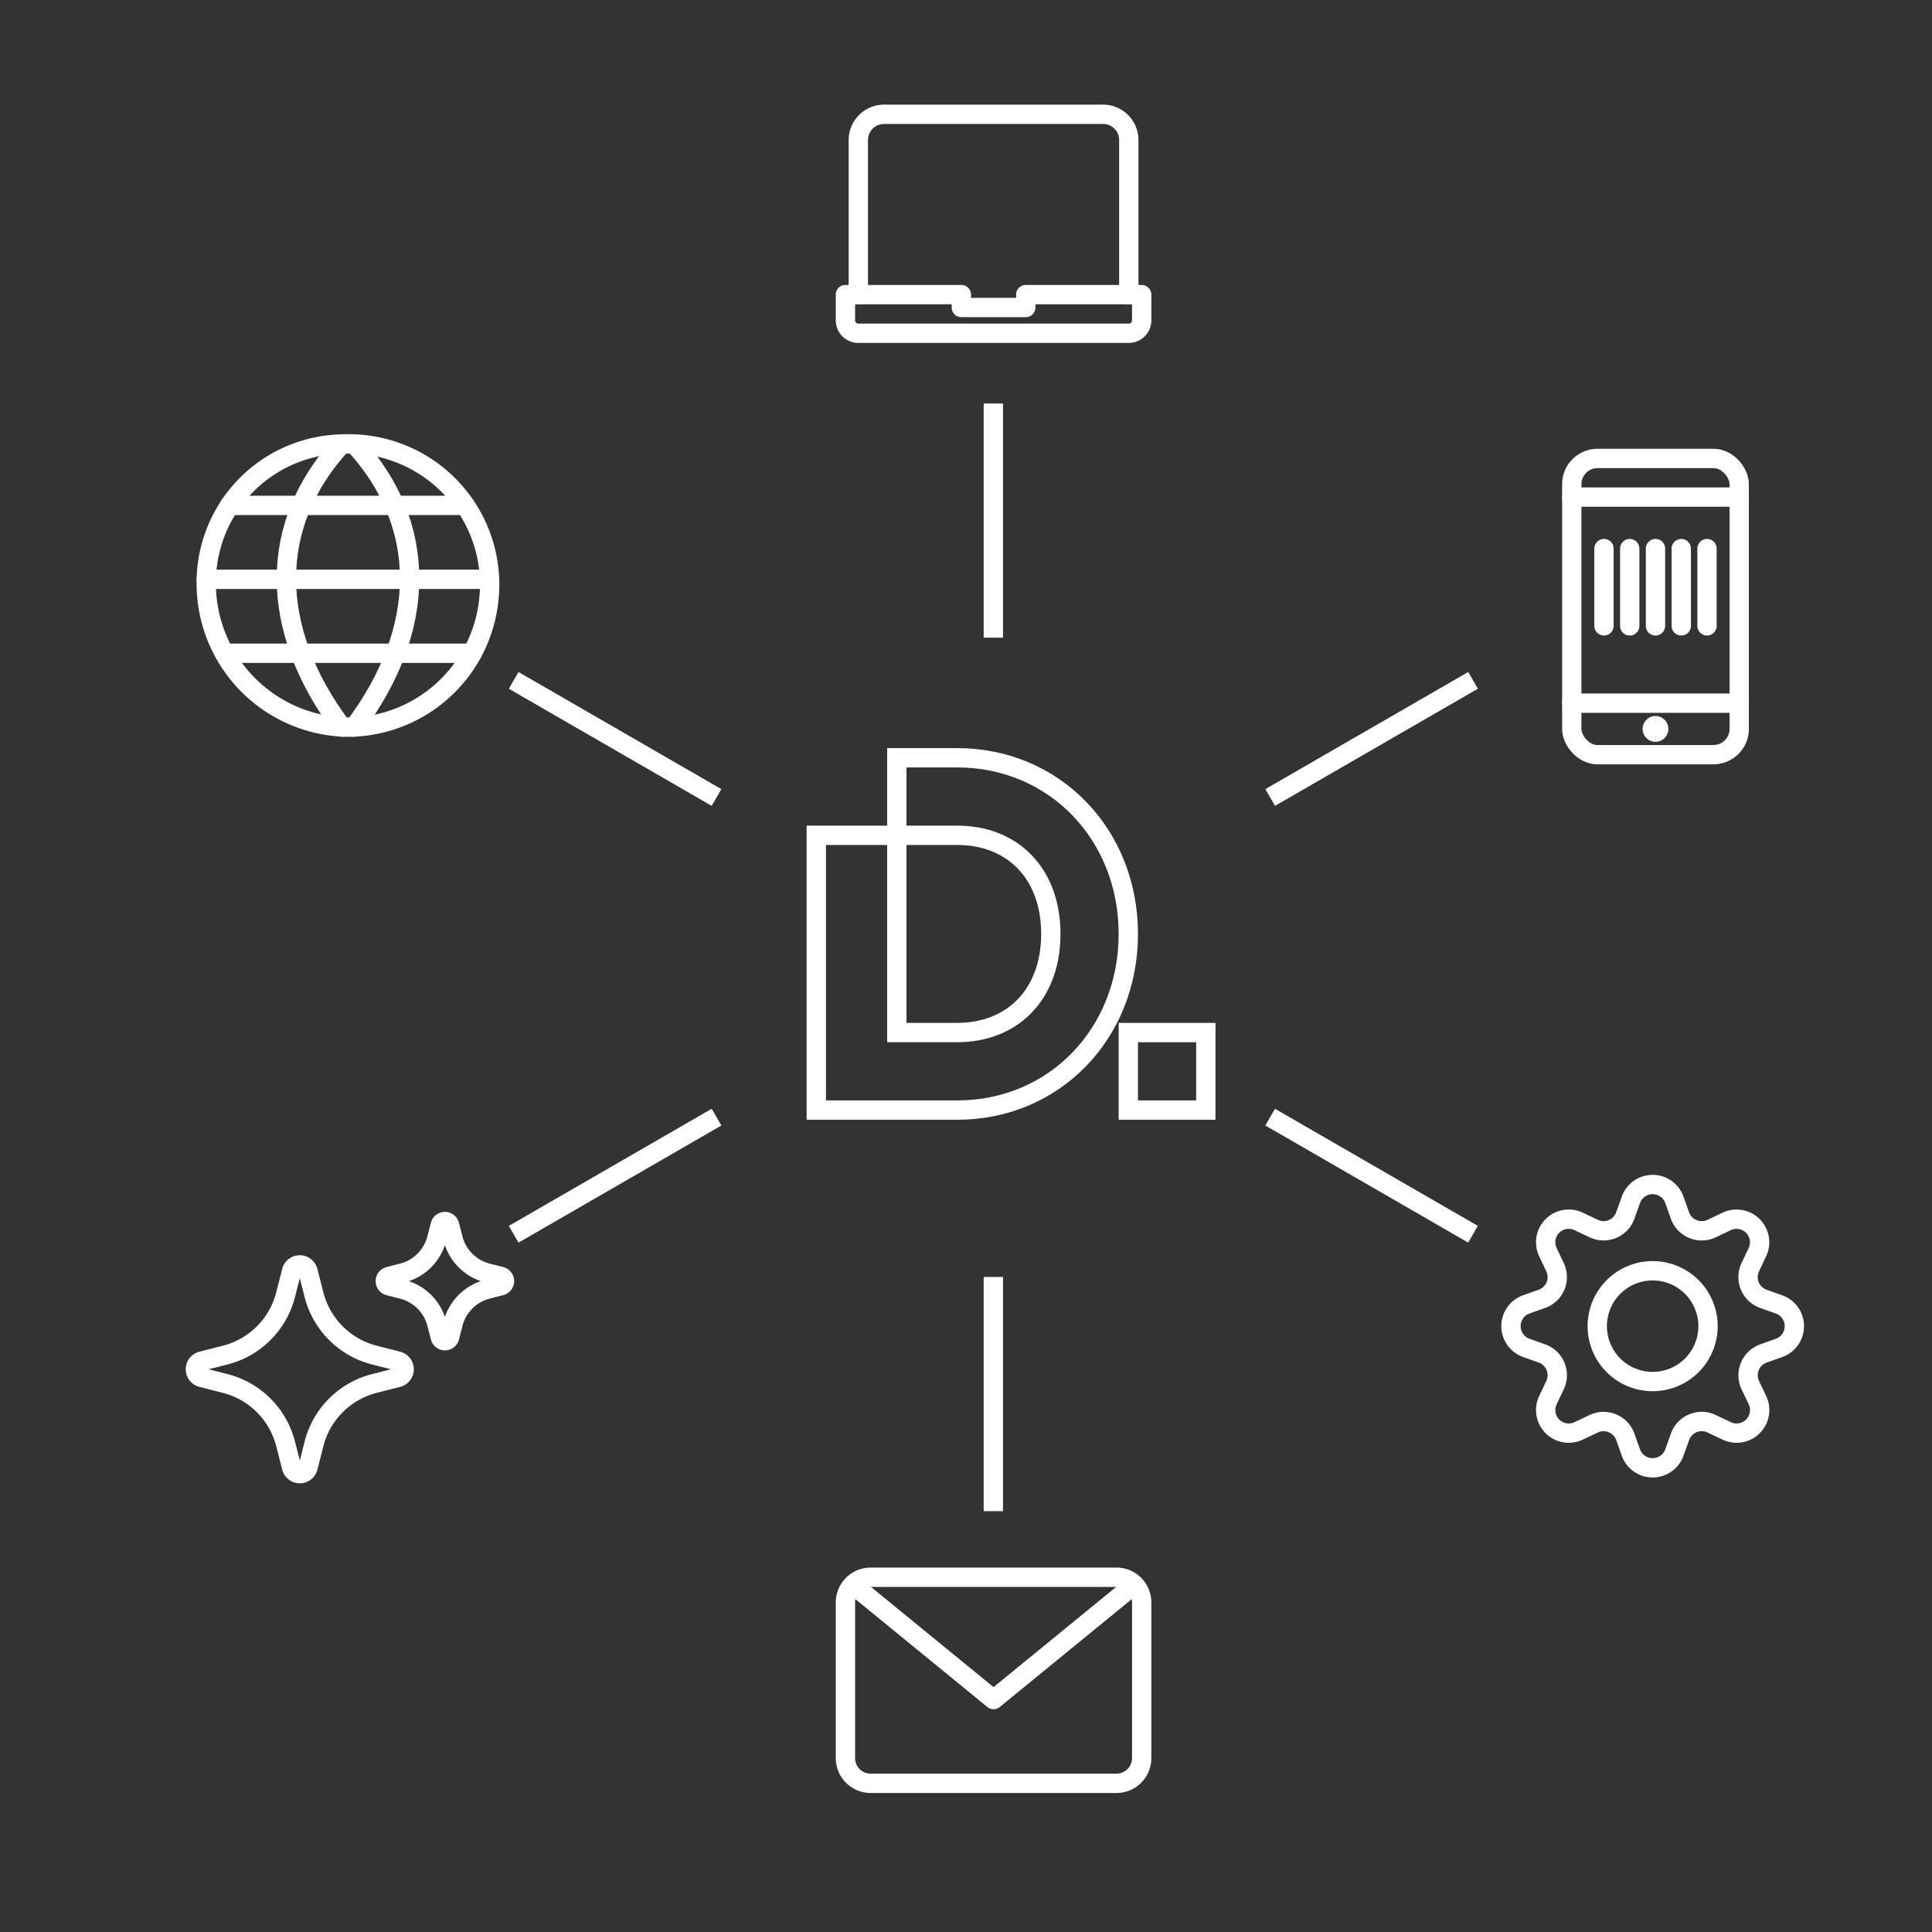 <svg id="all-in-one" xmlns="http://www.w3.org/2000/svg" xmlns:xlink="http://www.w3.org/1999/xlink" width="150" height="150" viewBox="0 0 150 150">
  <rect x="0" y="0" width="150" height="150" fill="#333333" stroke="none"/>
  <defs>
    <clipPath id="clip-path">
      <rect id="Rectangle_533" data-name="Rectangle 533" width="150" height="150" fill="none"/>
    </clipPath>
  </defs>
  <g id="Groupe_927" data-name="Groupe 927" clip-path="url(#clip-path)">
    <path id="Tracé_5698" data-name="Tracé 5698" d="M88.64,24.874a1,1,0,0,1-1,1h-21a1,1,0,0,1-1-1v-2h9v1h5v-1h9Z" fill="none" stroke="#fff" stroke-linecap="round" stroke-linejoin="round" stroke-width="1.5"/>
    <path id="Tracé_5699" data-name="Tracé 5699" d="M66.64,22.874v-12a2,2,0,0,1,2-2h17a2,2,0,0,1,2,2v12" fill="none" stroke="#fff" stroke-linecap="round" stroke-linejoin="round" stroke-width="1.5"/>
    <path id="Tracé_5700" data-name="Tracé 5700" d="M67.64,122.457h19a1.958,1.958,0,0,1,2,1.917c0,.028,0,.055,0,.083v12a1.958,1.958,0,0,1-1.917,2c-.028,0-.055,0-.083,0h-19a1.958,1.958,0,0,1-2-1.917c0-.028,0-.055,0-.083v-12a1.958,1.958,0,0,1,1.917-2h.083" fill="none" stroke="#fff" stroke-linecap="round" stroke-linejoin="round" stroke-width="1.5"/>
    <path id="Tracé_5701" data-name="Tracé 5701" d="M88.051,123.039,77.14,131.956l-10.911-8.917" fill="none" stroke="#fff" stroke-linecap="round" stroke-linejoin="round" stroke-width="1.5"/>
    <path id="Tracé_5702" data-name="Tracé 5702" d="M135.892,98.384a1.792,1.792,0,0,0,.848,2.388,1.813,1.813,0,0,0,.171.071l1.209.43a1.793,1.793,0,0,1,0,3.38l-1.209.431a1.8,1.8,0,0,0-1.019,2.459l.553,1.158a1.793,1.793,0,0,1-2.391,2.391l-1.16-.551a1.785,1.785,0,0,0-2.459,1.019L130,112.769a1.793,1.793,0,0,1-3.379,0l-.43-1.209a1.793,1.793,0,0,0-2.291-1.089,1.768,1.768,0,0,0-.169.07l-1.158.551a1.792,1.792,0,0,1-2.391-2.391l.551-1.16a1.793,1.793,0,0,0-.849-2.389,1.684,1.684,0,0,0-.17-.07l-1.21-.431a1.794,1.794,0,0,1,0-3.38l1.21-.43a1.792,1.792,0,0,0,1.088-2.289,1.743,1.743,0,0,0-.069-.168l-.551-1.16a1.792,1.792,0,0,1,2.391-2.391l1.16.551a1.793,1.793,0,0,0,2.389-.851,1.609,1.609,0,0,0,.069-.166l.43-1.21a1.793,1.793,0,0,1,3.379,0l.431,1.21a1.792,1.792,0,0,0,2.289,1.089c.057-.02.114-.044.17-.07l1.16-.553a1.793,1.793,0,0,1,2.391,2.391Z" fill="none" stroke="#fff" stroke-linecap="round" stroke-linejoin="round" stroke-width="1.5"/>
    <path id="Tracé_5703" data-name="Tracé 5703" d="M124.011,102.963a4.3,4.3,0,1,0,4.3-4.3,4.3,4.3,0,0,0-4.3,4.3" fill="none" stroke="#fff" stroke-linecap="round" stroke-linejoin="round" stroke-width="1.5"/>
    <line id="Ligne_233" data-name="Ligne 233" x1="13" transform="translate(122.032 54.593)" fill="none" stroke="#fff" stroke-linecap="round" stroke-linejoin="round" stroke-width="1.5"/>
    <line id="Ligne_234" data-name="Ligne 234" x1="13" transform="translate(122.032 38.593)" fill="none" stroke="#fff" stroke-linecap="round" stroke-linejoin="round" stroke-width="1.5"/>
    <path id="Tracé_5704" data-name="Tracé 5704" d="M128.532,56.843a.25.25,0,0,1,0-.5" fill="none" stroke="#fff" stroke-width="1.5"/>
    <path id="Tracé_5705" data-name="Tracé 5705" d="M128.532,56.843a.25.25,0,0,0,0-.5" fill="none" stroke="#fff" stroke-width="1.5"/>
    <rect id="Rectangle_531" data-name="Rectangle 531" width="13" height="23" rx="2" transform="translate(122.032 35.593)" fill="none" stroke="#fff" stroke-linecap="round" stroke-linejoin="round" stroke-width="1.5"/>
    <line id="Ligne_235" data-name="Ligne 235" y2="6" transform="translate(124.532 42.593)" fill="none" stroke="#fff" stroke-linecap="round" stroke-linejoin="round" stroke-width="1.5"/>
    <line id="Ligne_236" data-name="Ligne 236" y2="6" transform="translate(132.532 42.593)" fill="none" stroke="#fff" stroke-linecap="round" stroke-linejoin="round" stroke-width="1.5"/>
    <line id="Ligne_237" data-name="Ligne 237" y2="6" transform="translate(128.532 42.593)" fill="none" stroke="#fff" stroke-linecap="round" stroke-linejoin="round" stroke-width="1.5"/>
    <line id="Ligne_238" data-name="Ligne 238" y2="6" transform="translate(126.532 42.593)" fill="none" stroke="#fff" stroke-linecap="round" stroke-linejoin="round" stroke-width="1.5"/>
    <line id="Ligne_239" data-name="Ligne 239" y2="6" transform="translate(130.532 42.593)" fill="none" stroke="#fff" stroke-linecap="round" stroke-linejoin="round" stroke-width="1.5"/>
    <path id="Tracé_5706" data-name="Tracé 5706" d="M74.318,58.834H69.629v6.018h4.689c4.3,0,7.268,2.968,7.268,7.657s-2.97,7.658-7.268,7.658H69.629V64.853H63.377V86.187H74.318c7.541,0,13.284-5.94,13.284-13.677S81.856,58.834,74.318,58.834Z" fill="none" stroke="#fff" stroke-width="1.5"/>
    <rect id="Rectangle_532" data-name="Rectangle 532" width="6.018" height="6.018" transform="translate(87.602 80.168)" fill="none" stroke="#fff" stroke-width="1.5"/>
    <path id="Tracé_5707" data-name="Tracé 5707" d="M38.013,45.415a11.036,11.036,0,0,1-11.03,11.042,11.156,11.156,0,0,1-10.97-11.24A10.757,10.757,0,0,1,26.54,34.472c.158-.007.317-.01.478-.01a10.936,10.936,0,0,1,11,10.876Z" fill="none" stroke="#fff" stroke-linecap="round" stroke-linejoin="round" stroke-width="1.5"/>
    <path id="Tracé_5708" data-name="Tracé 5708" d="M26.54,34.472C20.8,40.689,20.8,48.8,26.54,56.453" fill="none" stroke="#fff" stroke-linecap="round" stroke-linejoin="round" stroke-width="1.5"/>
    <path id="Tracé_5709" data-name="Tracé 5709" d="M27.5,34.472c5.739,6.217,5.739,14.326,0,21.978" fill="none" stroke="#fff" stroke-linecap="round" stroke-linejoin="round" stroke-width="1.5"/>
    <line id="Ligne_240" data-name="Ligne 240" x2="18.302" transform="translate(17.817 39.239)" fill="none" stroke="#fff" stroke-linecap="round" stroke-linejoin="round" stroke-width="1.5"/>
    <line id="Ligne_241" data-name="Ligne 241" x2="22" transform="translate(16.013 44.978)" fill="none" stroke="#fff" stroke-linecap="round" stroke-linejoin="round" stroke-width="1.5"/>
    <line id="Ligne_242" data-name="Ligne 242" x2="19.226" transform="translate(17.434 50.717)" fill="none" stroke="#fff" stroke-linecap="round" stroke-linejoin="round" stroke-width="1.5"/>
    <path id="Tracé_5710" data-name="Tracé 5710" d="M24.38,112.1l-.466,1.825a.659.659,0,0,1-1.274,0l-.466-1.825a6.494,6.494,0,0,0-4.686-4.685l-1.825-.467a.659.659,0,0,1,0-1.275l1.825-.465a6.5,6.5,0,0,0,4.686-4.686l.464-1.825a.659.659,0,0,1,1.274,0l.466,1.825a6.5,6.5,0,0,0,4.686,4.686l1.824.465a.66.66,0,0,1,0,1.275l-1.824.466a6.494,6.494,0,0,0-4.686,4.686" fill="none" stroke="#fff" stroke-width="1.5"/>
    <path id="Tracé_5711" data-name="Tracé 5711" d="M35.175,102.77l-.266,1.04a.375.375,0,0,1-.727,0l-.266-1.04A3.705,3.705,0,0,0,31.24,100.1L30.2,99.832a.374.374,0,0,1-.274-.453A.378.378,0,0,1,30.2,99.1l1.036-.264a3.7,3.7,0,0,0,2.677-2.677l.266-1.037a.375.375,0,0,1,.727,0l.266,1.041a3.7,3.7,0,0,0,2.672,2.673l1.04.265a.375.375,0,0,1,0,.728l-1.04.265a3.708,3.708,0,0,0-2.673,2.672" fill="none" stroke="#fff" stroke-width="1.5"/>
    <line id="Ligne_243" data-name="Ligne 243" y2="18.181" transform="translate(77.123 99.145)" fill="none" stroke="#fff" stroke-width="1.5"/>
    <line id="Ligne_244" data-name="Ligne 244" y2="18.181" transform="translate(77.123 31.327)" fill="none" stroke="#fff" stroke-width="1.5"/>
    <line id="Ligne_245" data-name="Ligne 245" y1="9.094" x2="15.751" transform="translate(98.616 52.823)" fill="none" stroke="#fff" stroke-width="1.5"/>
    <line id="Ligne_246" data-name="Ligne 246" y1="9.094" x2="15.751" transform="translate(39.881 86.734)" fill="none" stroke="#fff" stroke-width="1.5"/>
    <line id="Ligne_247" data-name="Ligne 247" x2="15.749" y2="9.092" transform="translate(98.614 86.734)" fill="none" stroke="#fff" stroke-width="1.5"/>
    <line id="Ligne_248" data-name="Ligne 248" x2="15.748" y2="9.092" transform="translate(39.882 52.825)" fill="none" stroke="#fff" stroke-width="1.5"/>
  </g>
</svg>
